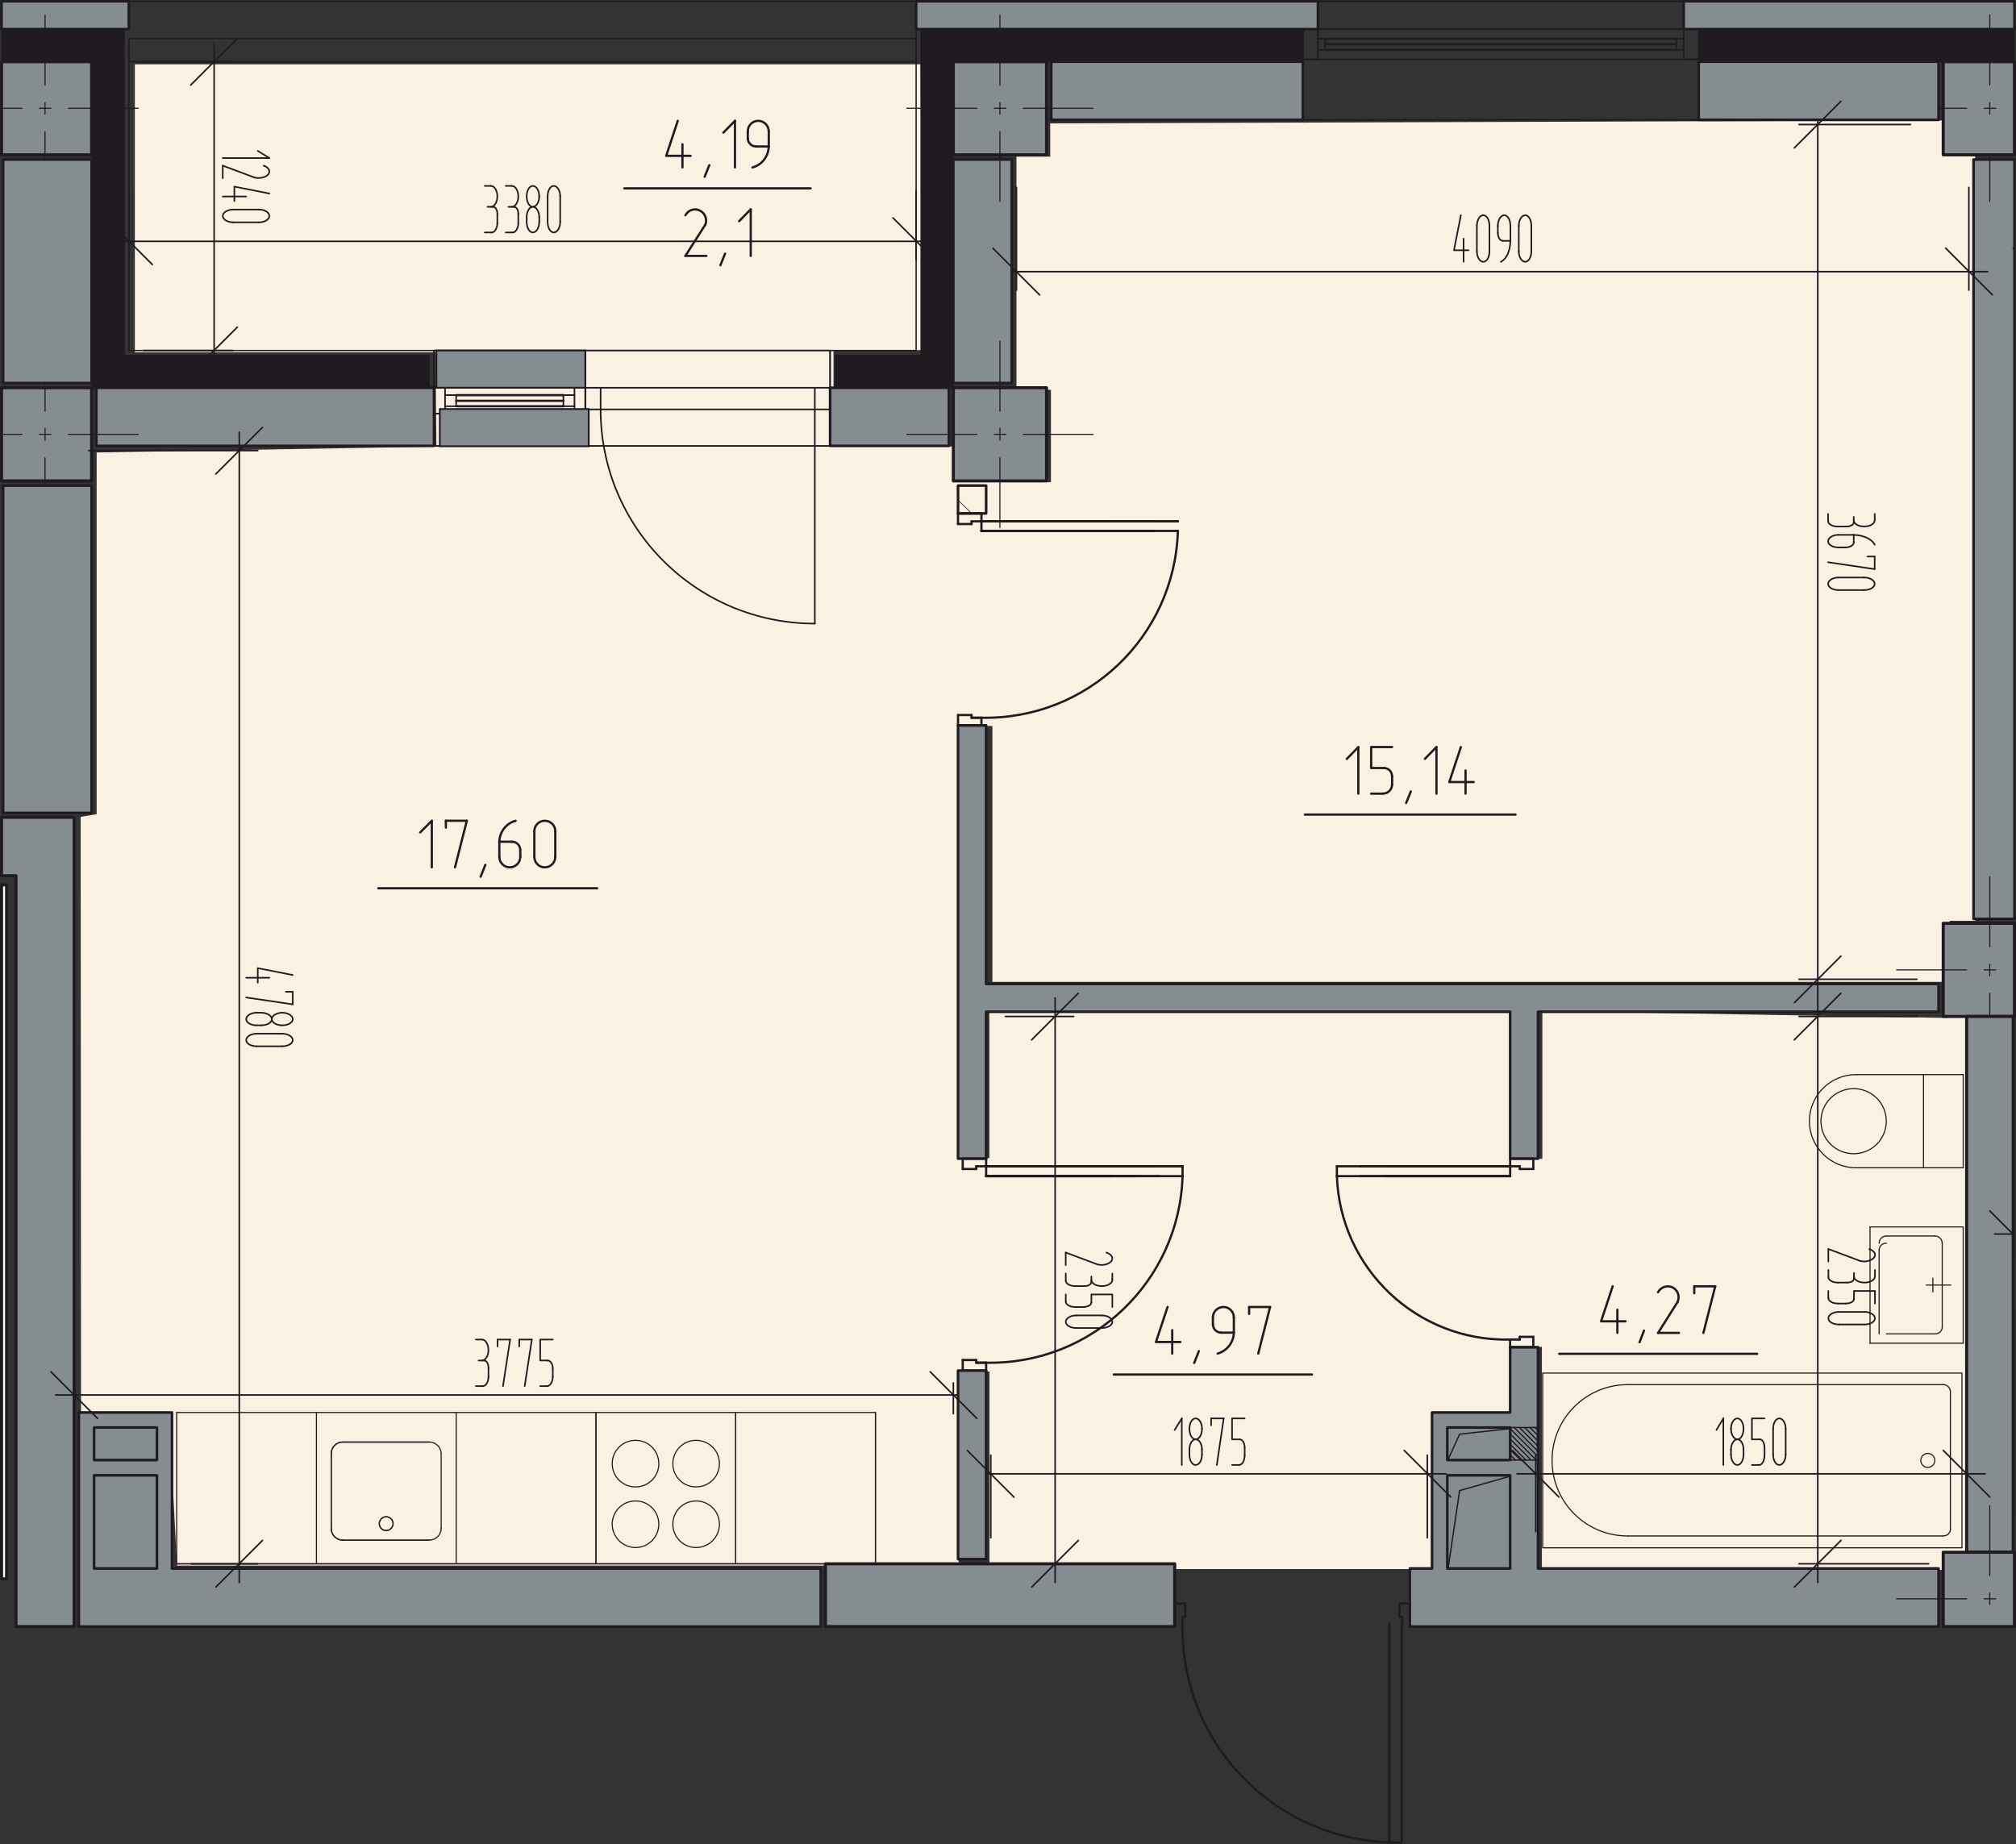 <?xml version="1.0" encoding="UTF-8"?>
<!DOCTYPE svg PUBLIC "-//W3C//DTD SVG 1.1//EN" "http://www.w3.org/Graphics/SVG/1.1/DTD/svg11.dtd">
<!-- Creator: CorelDRAW 2020 (64-Bit) -->
<svg xmlns="http://www.w3.org/2000/svg" xml:space="preserve" width="229.861mm" height="210.276mm" version="1.1" style="shape-rendering:geometricPrecision; text-rendering:geometricPrecision; image-rendering:optimizeQuality; fill-rule:evenodd; clip-rule:evenodd"
viewBox="0 0 22985.06 21026.63"
 xmlns:xlink="http://www.w3.org/1999/xlink"
 xmlns:xodm="http://www.corel.com/coreldraw/odm/2003">
 <rect x="0" y="0" width="22985.06" height="21026.63" fill="#333333" stroke="none"/>
 <defs>
  <style type="text/css">
   <![CDATA[
    .str7 {stroke:#1F1B20;stroke-width:20;stroke-miterlimit:22.926}
    .str4 {stroke:#1F1B20;stroke-width:29.7;stroke-linecap:round;stroke-linejoin:round;stroke-miterlimit:10}
    .str5 {stroke:#1F1B20;stroke-width:35.05;stroke-linecap:round;stroke-linejoin:round;stroke-miterlimit:10}
    .str1 {stroke:#1F1B20;stroke-width:14.85;stroke-linecap:round;stroke-linejoin:round;stroke-miterlimit:10}
    .str3 {stroke:#1F1B20;stroke-width:12.47;stroke-linecap:round;stroke-linejoin:round;stroke-miterlimit:10}
    .str2 {stroke:#1F1B20;stroke-width:17.82;stroke-linecap:round;stroke-linejoin:round;stroke-miterlimit:10}
    .str0 {stroke:#1F1B20;stroke-width:7.62;stroke-linecap:round;stroke-linejoin:round;stroke-miterlimit:10}
    .str6 {stroke:#1F1B20;stroke-width:25.54;stroke-linecap:round;stroke-linejoin:round;stroke-miterlimit:10}
    .fil3 {fill:none;fill-rule:nonzero}
    .fil6 {fill:#868D90}
    .fil1 {fill:#DADDDF}
    .fil0 {fill:#FAF1E2}
    .fil2 {fill:#1F1B20;fill-rule:nonzero}
    .fil4 {fill:#868D90;fill-rule:nonzero}
    .fil5 {fill:#FEFEFE;fill-rule:nonzero}
   ]]>
  </style>
 </defs>
 <g id="Слой_x0020_1">
  <g id="_2738133227456">
   <polygon class="fil0" points="22191.69,1373.15 22191.69,1779.11 22519.24,1779.11 22519.24,10499.41 22228.82,10499.41 22228.82,11196.12 11314.7,11196.12 11314.7,8278.35 10977.07,8278.35 10977.07,13205.63 11280.03,13205.63 11280.03,11542.43 17278.31,11542.43 17278.31,13214.17 17584.95,13214.17 17584.95,11528.02 22184.76,11607.06 22458.32,11573.08 22458.32,17737.08 22211.18,17737.08 22211.18,17901.07 17579.6,17901.07 17579.6,15358.09 17263.64,15358.09 17263.64,16105.5 16358.18,16105.5 16358.18,17891.51 11281.67,17891.51 11281.67,15639.13 10929.33,15639.13 10929.33,17851.89 2018.54,17851.89 1925.71,16112.09 923.92,16112.09 919.62,9314.94 1102.08,9283.52 1102.08,5159.56 4975.95,5092.09 4964.31,4017.18 1537.59,4017.18 1537.59,733.8 10494.39,733.8 10520.91,3992.18 9503.02,3992.18 9503.02,5091.01 10910.18,5091.01 10910.18,5477.09 11981.98,5498.77 11981.98,4445.11 11589.02,4433.94 11589.02,1785.97 11974.09,1785.97 11974.09,1407.25 "/>
   <path class="fil1" d="M22967.53 17713.26l-3.73 0.36 3.73 -424.2 0 423.84zm0 -2792.91l-6.05 0.01 6.05 -565.11 0 565.1z"/>
   <polygon class="fil2 str0" points="1418.61,332.37 1418.61,4050.33 4894.91,4050.33 4894.91,4421.28 1044.78,4421.28 1044.78,703.46 17.53,703.46 17.53,332.37 "/>
   <polygon class="fil2 str0" points="9517.79,4421.28 9517.79,4050.33 10498.56,4050.33 10498.56,332.37 14854.28,332.37 14854.28,703.46 10869.39,703.46 10869.39,4421.28 "/>
   <line class="fil3 str1" x1="1469.23" y1="14.85" x2="10445.24" y2= "14.85" />
   <polygon class="fil3 str2" points="10445.04,439.22 10445.04,703.32 1469.13,703.32 1469.13,439.22 "/>
   <polygon class="fil3 str3" points="17588.68,17649.09 22368.9,17649.09 22368.9,15656.64 17588.68,15656.64 "/>
   <line class="fil3 str3" x1="21160.62" y1="12253.54" x2="22383.06" y2= "12253.54" />
   <line class="fil3 str3" x1="22383.06" y1="12253.44" x2="22383.06" y2= "13315.72" />
   <path class="fil3 str3" d="M21160.48 12253.44c-292.24,0 -531.03,238.78 -531.03,531.13 0,292.26 238.79,531.25 531.03,531.25"/>
   <path class="fil3 str3" d="M20761.45 12784.57c0,205.12 165.84,371 373.87,371 204.99,0 370.9,-165.88 370.9,-371 0,-205.03 -165.91,-370.88 -370.9,-370.88 -208.03,0 -373.87,165.85 -373.87,370.88z"/>
   <line class="fil3 str3" x1="21930.52" y1="13315.72" x2="21930.52" y2= "12253.37" />
   <path class="fil3 str3" d="M4324.42 17373.68c0,42.15 33.76,78.71 78.67,78.71 42.13,0 78.75,-36.56 78.75,-78.71 0,-42.11 -36.62,-78.68 -78.75,-78.68 -44.91,0 -78.67,36.57 -78.67,78.68z"/>
   <path class="fil3 str3" d="M3908.42 16443.15c-72.97,0 -131.94,58.98 -132.08,132.06"/>
   <path class="fil3 str3" d="M3776.48 17429.83c0,73.14 58.98,132.15 132.15,132.15"/>
   <line class="fil3 str3" x1="3908.42" y1="16443.53" x2="4894.91" y2= "16443.53" />
   <line class="fil3 str3" x1="4894.91" y1="17561.88" x2="3908.42" y2= "17561.88" />
   <line class="fil3 str3" x1="3776.48" y1="16575.59" x2="3776.48" y2= "17429.9" />
   <line class="fil3 str3" x1="9981.33" y1="16106.39" x2="9981.33" y2= "17831.75" />
   <line class="fil3 str3" x1="8387.98" y1="16106.39" x2="8387.98" y2= "17831.75" />
   <line class="fil3 str3" x1="6794.43" y1="16106.39" x2="6794.43" y2= "17831.75" />
   <line class="fil3 str3" x1="2014.51" y1="17831.75" x2="9981.47" y2= "17831.75" />
   <path class="fil3 str3" d="M4324.42 17373.68c0,42.15 33.76,78.71 78.67,78.71 42.13,0 78.75,-36.56 78.75,-78.71 0,-42.11 -36.62,-78.68 -78.75,-78.68 -44.91,0 -78.67,36.57 -78.67,78.68z"/>
   <path class="fil3 str3" d="M5029.74 16575.28c0,-73.01 -61.85,-132.04 -134.95,-132.04"/>
   <path class="fil3 str3" d="M4894.64 17561.98c73.08,0 134.88,-59.02 134.88,-132.08"/>
   <path class="fil3 str3" d="M3908.42 16443.15c-72.97,0 -131.94,58.98 -132.08,132.06"/>
   <path class="fil3 str3" d="M3776.48 17429.83c0,73.14 58.98,132.15 132.15,132.15"/>
   <line class="fil3 str3" x1="5029.77" y1="16575.59" x2="5029.77" y2= "17429.9" />
   <line class="fil3 str3" x1="3908.42" y1="16443.53" x2="4894.91" y2= "16443.53" />
   <line class="fil3 str3" x1="4894.91" y1="17561.88" x2="3908.42" y2= "17561.88" />
   <line class="fil3 str3" x1="3776.48" y1="16575.59" x2="3776.48" y2= "17429.9" />
   <line class="fil3 str3" x1="9981.33" y1="16106.39" x2="9981.33" y2= "17831.75" />
   <line class="fil3 str3" x1="8387.98" y1="16106.39" x2="8387.98" y2= "17831.75" />
   <line class="fil3 str3" x1="6794.43" y1="16106.39" x2="6794.43" y2= "17831.75" />
   <line class="fil3 str3" x1="2014.51" y1="17831.75" x2="9981.47" y2= "17831.75" />
   <line class="fil3 str3" x1="3607.76" y1="16106.39" x2="3607.76" y2= "17831.86" />
   <line class="fil3 str3" x1="2014.51" y1="16106.29" x2="9981.47" y2= "16106.29" />
   <path class="fil3 str3" d="M7671.3 17379.45c0,146.01 118.2,266.84 264.22,266.84 148.93,0 267.03,-120.82 267.03,-266.84 0,-146.26 -118.09,-264.28 -267.03,-264.28 -146.01,0 -264.22,118.01 -264.22,264.28z"/>
   <path class="fil3 str3" d="M6980.04 17379.45c0,146.01 118.08,266.84 266.91,266.84 146.13,0 264.31,-120.82 264.31,-266.84 0,-146.26 -118.17,-264.28 -264.31,-264.28 -148.82,0 -266.91,118.01 -266.91,264.28z"/>
   <path class="fil3 str3" d="M7671.3 16690.81c0,146.21 118.2,264.15 264.22,264.15 148.93,0 267.03,-117.93 267.03,-264.15 0,-148.94 -118.09,-266.91 -267.03,-266.91 -146.01,0 -264.22,117.96 -264.22,266.91z"/>
   <path class="fil3 str3" d="M6980.04 16690.81c0,146.21 118.08,264.15 266.91,264.15 146.13,0 264.31,-117.93 264.31,-264.15 0,-148.94 -118.17,-266.91 -264.31,-266.91 -148.82,0 -266.91,117.96 -266.91,266.91z"/>
   <line class="fil3 str3" x1="2014.31" y1="16106.39" x2="2014.31" y2= "17831.86" />
   <line class="fil3 str3" x1="5201.11" y1="16106.39" x2="5201.11" y2= "17831.86" />
   <polyline class="fil3 str1" points="4948.24,4421.28 4948.24,3997.03 1469.13,3997.03 1469.13,545.94 "/>
   <polygon class="fil2 str0" points="19367.53,332.37 22967.53,332.37 22967.53,703.32 19367.53,703.32 "/>
   <polygon class="fil3 str1" points="1084.23,16291.75 1084.23,16637.33 1775.47,16637.33 1775.47,16291.75 "/>
   <polygon class="fil3 str1" points="1084.23,16837.02 1084.23,17871.12 1775.47,17871.12 1775.47,16837.02 "/>
   <polyline class="fil3 str1" points="1775.47,16291.75 1213.42,16353.57 1084.23,16637.33 "/>
   <polyline class="fil3 str1" points="1775.47,16837.02 1213.42,16997.15 1084.23,17871.12 "/>
   <line class="fil3 str1" x1="1960.63" y1="16312.2" x2="1926.87" y2= "16278.37" />
   <line class="fil3 str1" x1="1960.55" y1="16370.63" x2="1867.78" y2= "16277.97" />
   <line class="fil3 str1" x1="1960.79" y1="16432.44" x2="1809.09" y2= "16277.97" />
   <line class="fil3 str1" x1="1961.13" y1="16491.32" x2="1789.6" y2= "16317.05" />
   <line class="fil3 str1" x1="1960.63" y1="16550.85" x2="1789.25" y2= "16379.47" />
   <line class="fil3 str1" x1="1961.13" y1="16609.38" x2="1789.66" y2= "16438" />
   <line class="fil3 str1" x1="1941.44" y1="16649.03" x2="1789.6" y2= "16497.15" />
   <line class="fil3 str1" x1="1882.25" y1="16649.11" x2="1789.6" y2= "16556.48" />
   <line class="fil3 str1" x1="1823.32" y1="16649.03" x2="1789.6" y2= "16615.21" />
   <polygon class="fil3 str1" points="1960.97,16277.79 1789.6,16277.79 1789.6,16648.73 1960.97,16648.73 "/>
   <polygon class="fil3 str2" points="14854.28,1366.57 19367.53,1366.57 19367.53,332.48 14854.28,332.48 "/>
   <polygon class="fil3 str2" points="15025.8,14.85 19196.12,14.85 19196.12,332.37 15025.8,332.37 "/>
   <line class="fil3 str2" x1="9464.31" y1="4668.59" x2="6673.7" y2= "4668.59" />
   <line class="fil3 str2" x1="6673.78" y1="4421.28" x2="9464.48" y2= "4421.28" />
   <line class="fil3 str2" x1="9290" y1="4668.49" x2="9290" y2= "4421.38" />
   <line class="fil3 str2" x1="9290.13" y1="4668.59" x2="9290.13" y2= "7110.82" />
   <polygon class="fil3 str2" points="4948.24,5084.48 4948.24,3996.95 9464.31,3996.95 9464.31,5084.48 "/>
   <path class="fil3 str2" d="M6847.84 4668.59c0,1348.83 1093.09,2442.02 2442.03,2442.02"/>
   <polygon class="fil4 str4" points="19196.12,332.37 22967.53,332.37 22967.53,14.85 19196.12,14.85 "/>
   <polygon class="fil4 str4" points="15025.8,332.37 15025.8,14.85 10445.04,14.85 10445.04,332.37 "/>
   <polygon class="fil4 str4" points="22967.53,1819.11 22501.09,1819.11 22501.09,10477.36 22967.53,10477.36 "/>
   <polygon class="fil4 str4" points="17535.36,13211.84 17535.36,11536.83 22102.02,11536.83 22102.02,11219.37 11243.13,11219.37 11243.13,8271.31 10922.91,8271.31 10922.91,13211.84 11243.13,13211.84 11243.13,11536.83 17217.84,11536.83 17217.84,13211.84 "/>
   <polygon class="fil4 str4" points="1469.13,14.85 17.53,14.85 17.53,332.37 1469.13,332.37 "/>
   <polygon class="fil4 str4" points="898.73,16106.29 1960.97,16106.29 1960.97,17885.27 9357.45,17885.27 9357.45,18547.37 898.73,18547.37 "/>
   <polygon class="fil4 str4" points="11985.18,703.46 14854.28,703.46 14854.28,1366.57 11985.18,1366.57 "/>
   <polygon class="fil4 str4" points="4948.24,4421.28 1098.23,4421.28 1098.23,5084.48 4948.24,5084.48 "/>
   <polygon class="fil4 str4" points="17535.36,17885.17 22102.02,17885.17 22102.02,18547.37 16074,18547.37 16074,17885.17 16326.95,17885.17 16326.95,16106.29 17217.84,16106.29 17217.84,15361.57 17535.36,15361.57 "/>
   <polygon class="fil3 str4" points="1072.91,16277.79 1072.91,16648.73 1789.6,16648.73 1789.6,16277.79 "/>
   <polygon class="fil3 str4" points="1072.91,16822.97 1072.91,17885.17 1789.6,17885.17 1789.6,16822.97 "/>
   <polygon class="fil4 str5" points="17.53,9319.55 845.25,9319.55 845.25,18547.37 182.14,18547.37 182.14,9985.66 17.53,9985.66 "/>
   <polygon class="fil4 str5" points="17.53,703.46 1044.78,703.46 1044.78,1765.59 17.53,1765.59 "/>
   <line class="fil3 str3" x1="17.53" y1="1234.5" x2="249.56" y2= "1234.5" />
   <line class="fil3 str3" x1="449.19" y1="1234.5" x2="581.2" y2= "1234.5" />
   <line class="fil3 str3" x1="780.84" y1="1234.5" x2="1576.13" y2= "1234.5" />
   <line class="fil3 str3" x1="513.15" y1="2297.21" x2="513.15" y2= "1501.92" />
   <line class="fil3 str3" x1="513.29" y1="1302.33" x2="513.29" y2= "1170.31" />
   <line class="fil3 str3" x1="513.66" y1="970.31" x2="513.66" y2= "172.24" />
   <polygon class="fil4 str5" points="17.53,4421.28 1044.78,4421.28 1044.78,5483.57 17.53,5483.57 "/>
   <line class="fil3 str3" x1="17.53" y1="4952.52" x2="249.56" y2= "4952.52" />
   <line class="fil3 str3" x1="449.19" y1="4952.52" x2="581.2" y2= "4952.52" />
   <line class="fil3 str3" x1="780.84" y1="4952.52" x2="1576.13" y2= "4952.52" />
   <line class="fil3 str3" x1="513.15" y1="6015.17" x2="513.15" y2= "5219.88" />
   <line class="fil3 str3" x1="513.74" y1="5019.8" x2="513.74" y2= "4884.98" />
   <line class="fil3 str3" x1="513.66" y1="4688.28" x2="513.66" y2= "3890.16" />
   <line class="fil3 str3" x1="22686" y1="2296.64" x2="22686" y2= "1501.35" />
   <polygon class="fil4 str5" points="22155.35,10527.93 22967.53,10527.93 22967.53,11590.21 22155.35,11590.21 "/>
   <line class="fil3 str3" x1="21624.22" y1="11059.19" x2="22422.42" y2= "11059.19" />
   <line class="fil3 str3" x1="22621.95" y1="11059.19" x2="22753.93" y2= "11059.19" />
   <line class="fil3 str3" x1="22953.5" y1="11059.19" x2="22967.53" y2= "11059.19" />
   <line class="fil3 str3" x1="22686" y1="12121.26" x2="22686" y2= "11325.96" />
   <line class="fil3 str3" x1="22686.04" y1="11126.54" x2="22686.04" y2= "10994.51" />
   <line class="fil3 str3" x1="22686.45" y1="10794.84" x2="22686.45" y2= "9996.71" />
   <polygon class="fil4 str5" points="22953.46,11590.14 22422.42,11590.14 22422.42,17699.7 22953.46,17699.7 "/>
   <polygon class="fil5 str5" points="17.53,18003.16 75.32,18003.16 75.32,10089.52 17.53,10089.52 "/>
   <line class="fil3 str6" x1="13393.1" y1="18284.2" x2="13393.1" y2= "18547.37" />
   <line class="fil3 str6" x1="13480.12" y1="18547.37" x2="13480.12" y2= "18435.88" />
   <line class="fil3 str6" x1="13513.88" y1="18436.08" x2="13513.88" y2= "18284.3" />
   <line class="fil3 str6" x1="13480.12" y1="18436.08" x2="13513.88" y2= "18436.08" />
   <line class="fil3 str6" x1="13513.88" y1="18284.3" x2="13393.1" y2= "18284.3" />
   <polygon class="fil4 str5" points="9410.97,18547.37 9410.97,17831.75 13393.1,17831.75 13393.1,18547.37 "/>
   <line class="fil3 str2" x1="22967.53" y1="2845.54" x2="22953.64" y2= "2831.64" />
   <polygon class="fil4 str5" points="22155.35,703.46 22967.53,703.46 22967.53,1765.59 22155.35,1765.59 "/>
   <line class="fil3 str3" x1="21624.22" y1="1234.5" x2="22422.42" y2= "1234.5" />
   <line class="fil3 str3" x1="22621.95" y1="1234.5" x2="22753.93" y2= "1234.5" />
   <line class="fil3 str3" x1="22953.5" y1="1234.5" x2="22967.53" y2= "1234.5" />
   <line class="fil3 str3" x1="22686.04" y1="1301.92" x2="22686.04" y2= "1169.94" />
   <line class="fil3 str3" x1="22686.51" y1="970.23" x2="22686.51" y2= "172.13" />
   <line class="fil3 str2" x1="22967.53" y1="14071.58" x2="22739.97" y2= "14071.58" />
   <line class="fil3 str3" x1="22382.93" y1="13315.72" x2="21160.48" y2= "13315.72" />
   <line class="fil3 str3" x1="22382.93" y1="15316.58" x2="22382.93" y2= "13990.28" />
   <line class="fil3 str3" x1="22382.93" y1="13990.17" x2="21320.79" y2= "13990.17" />
   <line class="fil3 str3" x1="21320.79" y1="13990.28" x2="21320.79" y2= "15316.58" />
   <line class="fil3 str2" x1="22953.46" y1="14732.16" x2="22953.46" y2= "13860.78" />
   <line class="fil3 str2" x1="22967.53" y1="14089.04" x2="22686.25" y2= "13807.77" />
   <line class="fil3 str2" x1="634.69" y1="15906.72" x2="11083.05" y2= "15906.72" />
   <line class="fil3 str2" x1="1112.5" y1="16173.99" x2="581.38" y2= "15642.85" />
   <line class="fil3 str2" x1="5495.91" y1="15274.44" x2="5425.53" y2= "15274.44" />
   <line class="fil3 str2" x1="5521.19" y1="15513.41" x2="5456.42" y2= "15513.41" />
   <line class="fil3 str2" x1="5569.42" y1="15699.37" x2="5569.42" y2= "15595.2" />
   <line class="fil3 str2" x1="5425.53" y1="15805.69" x2="5504.2" y2= "15805.69" />
   <path class="fil3 str2" d="M5495.91 15274.58c39.18,0 73.01,53.28 73.01,120.78 0,64.68 -33.83,117.95 -73.01,117.95"/>
   <path class="fil3 str2" d="M5521.31 15513.52c25.46,-0.11 47.75,36.53 47.77,81.48"/>
   <path class="fil3 str2" d="M5568.84 15698.69c0,59.12 -28.13,106.9 -64.65,106.9"/>
   <line class="fil3 str2" x1="5816.12" y1="15274.44" x2="5734.62" y2= "15805.69" />
   <line class="fil3 str2" x1="5672.84" y1="15274.44" x2="5816.26" y2= "15274.44" />
   <line class="fil3 str2" x1="5672.84" y1="15353.11" x2="5672.84" y2= "15274.34" />
   <line class="fil3 str2" x1="6063.54" y1="15274.58" x2="5982.07" y2= "15805.69" />
   <line class="fil3 str2" x1="5920.22" y1="15274.44" x2="6063.54" y2= "15274.44" />
   <line class="fil3 str2" x1="5920.12" y1="15353.03" x2="5920.12" y2= "15274.58" />
   <line class="fil3 str2" x1="6302.8" y1="15699.27" x2="6302.8" y2= "15606.54" />
   <polyline class="fil3 str2" points="6246.17,15513.31 6158.98,15513.31 6158.98,15274.58 6302.43,15274.58 "/>
   <line class="fil3 str2" x1="6158.98" y1="15805.69" x2="6237.64" y2= "15805.69" />
   <path class="fil3 str2" d="M6302.29 15698.9c0,59.01 -30.89,106.69 -64.65,106.69"/>
   <path class="fil3 str2" d="M6246.38 15513.52c30.92,0.07 56.25,42.15 56.25,92.84"/>
   <line class="fil3 str2" x1="22447.67" y1="2136.59" x2="22447.67" y2= "3308.52" />
   <line class="fil3 str2" x1="11375.32" y1="3097.77" x2="22661.25" y2= "3097.77" />
   <line class="fil3 str2" x1="22183.67" y1="2830.04" x2="22714.85" y2= "3361.19" />
   <polyline class="fil3 str2" points="16742.84,2853.25 16577.07,2853.25 16655.76,2454.22 "/>
   <line class="fil3 str2" x1="16686.73" y1="2721.2" x2="16686.73" y2= "2985.26" />
   <line class="fil3 str2" x1="16981.73" y1="2867.24" x2="16981.73" y2= "2574.95" />
   <line class="fil3 str2" x1="16838.33" y1="2575.07" x2="16838.33" y2= "2867.24" />
   <path class="fil3 str2" d="M16981.79 2867.24c0,64.65 -30.92,118.12 -70.35,118.12 -39.29,0 -72.97,-53.48 -72.97,-118.12"/>
   <path class="fil3 str2" d="M16838.47 2575.07c0,-67.54 33.68,-120.95 72.97,-120.95 39.43,0 70.35,53.42 70.35,120.95"/>
   <line class="fil3 str2" x1="17221.05" y1="2746.42" x2="17221.05" y2= "2575.07" />
   <line class="fil3 str2" x1="17077.26" y1="2575.07" x2="17077.26" y2= "2653.75" />
   <line class="fil3 str2" x1="17133.51" y1="2746.52" x2="17220.57" y2= "2746.52" />
   <path class="fil3 str2" d="M17220.23 2746.42c0.18,112.35 -44.81,210.72 -109.66,238.84"/>
   <path class="fil3 str2" d="M17077.26 2575.07c0,-67.54 33.72,-120.95 73.11,-120.95 39.31,0 70.2,53.42 70.2,120.95"/>
   <path class="fil3 str2" d="M17133.84 2746.52c-30.85,0 -56.25,-39.39 -56.25,-92.68"/>
   <line class="fil3 str2" x1="17459.45" y1="2867.24" x2="17459.45" y2= "2574.95" />
   <line class="fil3 str2" x1="17316.14" y1="2574.95" x2="17316.14" y2= "2867.24" />
   <path class="fil3 str2" d="M17459.45 2867.24c0,64.65 -30.92,118.12 -70.27,118.12 -39.23,0 -72.99,-53.48 -72.99,-118.12"/>
   <path class="fil3 str2" d="M17316.2 2575.07c0,-67.54 33.76,-120.95 72.99,-120.95 39.35,0 70.27,53.42 70.27,120.95"/>
   <line class="fil3 str2" x1="21854.7" y1="11165.95" x2="20511.3" y2= "11165.95" />
   <line class="fil3 str2" x1="20724.97" y1="1209.28" x2="20724.97" y2= "11379.44" />
   <line class="fil3 str2" x1="20989.59" y1="10901.89" x2="20458.5" y2= "11432.93" />
   <line class="fil3 str2" x1="21374.21" y1="5933.12" x2="21374.21" y2= "5860.08" />
   <line class="fil3 str2" x1="21135.19" y1="5955.61" x2="21135.19" y2= "5893.76" />
   <line class="fil3 str2" x1="20946.98" y1="6003.39" x2="21053.82" y2= "6003.39" />
   <line class="fil3 str2" x1="20842.47" y1="5860.08" x2="20842.47" y2= "5941.49" />
   <path class="fil3 str2" d="M21374.03 5933.12c0,39.39 -53.25,70.28 -120.78,70.28 -64.65,0 -117.92,-30.89 -117.92,-70.28"/>
   <path class="fil3 str2" d="M21135.19 5955.61c0,28.2 -36.52,47.79 -81.51,47.79"/>
   <path class="fil3 str2" d="M20946.98 6003.46c-56.25,0.1 -104.03,-28.1 -104,-61.82"/>
   <line class="fil3 str2" x1="21135.33" y1="6098.93" x2="20960.98" y2= "6098.93" />
   <line class="fil3 str2" x1="20961.05" y1="6242.14" x2="21039.75" y2= "6242.14" />
   <line class="fil3 str2" x1="21135.33" y1="6186.06" x2="21135.33" y2= "6098.93" />
   <path class="fil3 str2" d="M21135.51 6099.34c109.51,2.66 207.91,47.65 238.84,112.35"/>
   <path class="fil3 str2" d="M20960.98 6242.27c-64.64,0 -117.99,-30.95 -117.99,-70.38 0,-39.25 53.36,-73.07 117.99,-73.07"/>
   <path class="fil3 str2" d="M21135.33 6185.86c0,30.92 -42.29,56.11 -95.72,56.18"/>
   <line class="fil3 str2" x1="21374.21" y1="6489.79" x2="20842.99" y2= "6411.15" />
   <line class="fil3 str2" x1="21373.59" y1="6346.15" x2="21373.59" y2= "6489.59" />
   <line class="fil3 str2" x1="21292.71" y1="6346.21" x2="21374.03" y2= "6346.21" />
   <line class="fil3 str2" x1="20961.05" y1="6728.44" x2="21253.32" y2= "6728.44" />
   <line class="fil3 str2" x1="21253.25" y1="6585.1" x2="20960.98" y2= "6585.1" />
   <path class="fil3 str2" d="M20960.98 6728.44c-64.64,0 -117.99,-30.92 -117.99,-70.34 0,-39.29 53.36,-73.01 117.99,-73.01"/>
   <path class="fil3 str2" d="M21253.25 6585.1c67.54,0 120.78,33.72 120.78,73.01 0,39.42 -53.25,70.34 -120.78,70.34"/>
   <line class="fil3 str2" x1="21854.7" y1="11590.21" x2="20511.3" y2= "11590.21" />
   <line class="fil3 str2" x1="20724.89" y1="18045.35" x2="20724.89" y2= "11379.44" />
   <line class="fil3 str2" x1="20457.1" y1="11857" x2="20988.25" y2= "11325.86" />
   <line class="fil3 str2" x1="17296.48" y1="16806.01" x2="22633.08" y2= "16806.01" />
   <path class="fil3 str3" d="M22236.77 15867.13c-0.06,-42.16 -36.56,-78.78 -81.57,-78.78"/>
   <line class="fil3 str3" x1="22236.91" y1="17435.59" x2="22236.91" y2= "15867.44" />
   <path class="fil3 str3" d="M22155.85 17513.96c45.19,-0.11 81.64,-33.83 81.64,-78.82"/>
   <path class="fil3 str3" d="M21899.69 16651.46c0,44.99 36.56,81.61 78.72,81.61 44.94,0 81.37,-36.62 81.37,-81.61 0,-42.16 -36.43,-78.68 -81.37,-78.68 -42.16,0 -78.72,36.52 -78.72,78.68z"/>
   <line class="fil3 str3" x1="21320.79" y1="15316.68" x2="22382.93" y2= "15316.68" />
   <line class="fil3 str3" x1="22037.27" y1="14732.16" x2="22037.27" y2= "14574.68" />
   <line class="fil3 str3" x1="22144.08" y1="15131.22" x2="22144.08" y2= "14175.65" />
   <path class="fil3 str3" d="M22143.7 14175.82c-0.11,-44.85 -36.59,-81.37 -81.54,-81.47"/>
   <path class="fil3 str3" d="M22062.63 15210.1c44.95,0 81.65,-33.83 81.65,-78.74"/>
   <line class="fil3 str3" x1="21506.23" y1="15209.89" x2="22062.57" y2= "15209.89" />
   <line class="fil3 str3" x1="22062.57" y1="14094.15" x2="21506.23" y2= "14094.15" />
   <path class="fil3 str3" d="M21506.19 14094.05c-45.02,0.1 -81.54,36.72 -81.54,81.5"/>
   <line class="fil3 str3" x1="21961.57" y1="14653.28" x2="22242.54" y2= "14653.28" />
   <polygon class="fil4 str5" points="22155.35,17699.8 22967.53,17699.8 22967.53,18547.37 22155.35,18547.37 "/>
   <line class="fil3 str3" x1="21624.22" y1="18230.82" x2="22422.42" y2= "18230.82" />
   <line class="fil3 str3" x1="22621.95" y1="18230.82" x2="22753.93" y2= "18230.82" />
   <line class="fil3 str3" x1="22953.5" y1="18230.82" x2="22967.53" y2= "18230.82" />
   <line class="fil3 str3" x1="22686" y1="18295.47" x2="22686" y2= "18163.48" />
   <line class="fil3 str3" x1="22686.04" y1="17963.74" x2="22686.04" y2= "17168.44" />
   <line class="fil3 str2" x1="21989.53" y1="17831.75" x2="20511.3" y2= "17831.75" />
   <line class="fil3 str2" x1="20989.61" y1="17564.98" x2="20458.5" y2= "18096.11" />
   <line class="fil3 str3" x1="21424.65" y1="14253.94" x2="21424.65" y2= "15209.49" />
   <path class="fil3 str3" d="M21424.92 14254.39c0,-44.99 36.56,-78.72 81.51,-78.72"/>
   <line class="fil3 str2" x1="20845.83" y1="14242.33" x2="21205.66" y2= "14377.3" />
   <line class="fil3 str2" x1="20845.41" y1="14242.78" x2="20845.41" y2= "14386.2" />
   <path class="fil3 str2" d="M21312.27 14242.88c59,19.46 84.4,64.44 50.72,101.04 -30.97,33.72 -98.51,50.58 -157.52,33.72"/>
   <line class="fil3 str2" x1="21377.01" y1="14554.72" x2="21377.01" y2= "14481.57" />
   <line class="fil3 str2" x1="21138" y1="14577.17" x2="21138" y2= "14515.39" />
   <line class="fil3 str2" x1="20952.51" y1="14624.99" x2="21059.32" y2= "14624.99" />
   <line class="fil3 str2" x1="20846.2" y1="14481.63" x2="20846.2" y2= "14563.1" />
   <path class="fil3 str2" d="M21376.83 14554.72c0,39.31 -53.34,70.27 -117.88,70.27 -67.58,0 -120.82,-30.96 -120.82,-70.27"/>
   <path class="fil3 str2" d="M21138.13 14577.17c-0.13,28.23 -33.75,47.89 -78.81,47.89"/>
   <path class="fil3 str2" d="M20952.51 14624.99c-58.92,0.07 -106.73,-28.13 -106.69,-61.89"/>
   <line class="fil3 str2" x1="20952.51" y1="14863.76" x2="21045.28" y2= "14863.76" />
   <polyline class="fil3 str2" points="21138.13,14810.36 21138.13,14720.38 21376.83,14720.38 21376.83,14863.84 "/>
   <line class="fil3 str2" x1="20845.28" y1="14720.52" x2="20845.28" y2= "14801.99" />
   <path class="fil3 str2" d="M20952.51 14863.62c-58.92,0 -106.73,-28.05 -106.73,-61.81"/>
   <path class="fil3 str2" d="M21138.16 14809.99c-0.03,30.81 -39.39,53.27 -92.84,53.48"/>
   <line class="fil3 str2" x1="20966.6" y1="15102.72" x2="21258.81" y2= "15102.72" />
   <line class="fil3 str2" x1="21258.95" y1="14959.48" x2="20966.68" y2= "14959.48" />
   <path class="fil3 str2" d="M20966.68 15102.82c-67.55,0 -120.85,-30.93 -120.85,-70.38 0,-39.35 53.31,-73.07 120.85,-73.07"/>
   <path class="fil3 str2" d="M21258.95 14959.38c64.55,0 117.88,33.72 117.88,73.07 0,39.45 -53.34,70.38 -117.88,70.38"/>
   <line class="fil3 str2" x1="22422.42" y1="17463.61" x2="22422.42" y2= "16592.44" />
   <line class="fil3 str2" x1="22155.47" y1="16538.59" x2="22686.65" y2= "17069.7" />
   <line class="fil3 str3" x1="22155.35" y1="17514.22" x2="18558.2" y2= "17514.22" />
   <line class="fil3 str3" x1="18558.28" y1="15788.8" x2="22155.41" y2= "15788.8" />
   <line class="fil3 str2" x1="19648.23" y1="16173.79" x2="19648.23" y2= "16704.88" />
   <line class="fil3 str2" x1="19569.89" y1="16305.54" x2="19648.53" y2= "16173.52" />
   <line class="fil3 str2" x1="19735.47" y1="16530.61" x2="19735.47" y2= "16584.13" />
   <line class="fil3 str2" x1="19879.09" y1="16584.02" x2="19879.09" y2= "16530.53" />
   <path class="fil3 str2" d="M19878.64 16291.75c0,67.45 -30.92,120.75 -70.17,120.75 -39.39,0 -73.01,-53.31 -73.01,-120.75"/>
   <path class="fil3 str2" d="M19735.47 16291.86c0,-64.76 33.62,-118.23 73.01,-118.23 39.25,0 70.17,53.48 70.17,118.23"/>
   <path class="fil3 str2" d="M19735.47 16530.61c0,-64.51 33.62,-118.02 73.01,-118.02 39.25,0 70.17,53.52 70.17,118.02"/>
   <path class="fil3 str2" d="M19878.64 16583.95c0,67.52 -30.92,121.03 -70.17,121.03 -39.39,0 -73.01,-53.52 -73.01,-121.03"/>
   <line class="fil3 str2" x1="20118.11" y1="16598.04" x2="20118.11" y2= "16505.35" />
   <polyline class="fil3 str2" points="20064.15,16412.68 19974.21,16412.68 19974.21,16173.72 20117.63,16173.72 "/>
   <line class="fil3 str2" x1="19974.21" y1="16704.77" x2="20055.82" y2= "16704.77" />
   <path class="fil3 str2" d="M20117.5 16598.14c0,58.95 -28.07,106.84 -61.82,106.84"/>
   <path class="fil3 str2" d="M20064.15 16412.58c30.89,0 53.35,42.29 53.35,92.87"/>
   <line class="fil3 str2" x1="20359.18" y1="16583.95" x2="20359.18" y2= "16291.86" />
   <line class="fil3 str2" x1="20215.87" y1="16291.86" x2="20215.87" y2= "16584.13" />
   <path class="fil3 str2" d="M20359.31 16583.95c0,67.52 -33.82,121.03 -73.11,121.03 -39.39,0 -70.34,-53.52 -70.34,-121.03"/>
   <path class="fil3 str2" d="M20215.87 16291.86c0,-64.76 30.95,-118.23 70.34,-118.23 39.29,0 73.11,53.48 73.11,118.23"/>
   <line class="fil3 str2" x1="2180.32" y1="17831.75" x2="2938.95" y2= "17831.75" />
   <line class="fil3 str2" x1="1011.26" y1="5138" x2="2939.09" y2= "5138" />
   <line class="fil3 str2" x1="2728.23" y1="18045.42" x2="2728.23" y2= "4927.2" />
   <line class="fil3 str2" x1="2992.82" y1="17564.98" x2="2461.74" y2= "18096.11" />
   <line class="fil3 str2" x1="2460.79" y1="5404.67" x2="2991.9" y2= "4873.59" />
   <g>
    <line class="fil3 str2" x1="845.35" y1="15741.04" x2="845.35" y2= "15696.09" />
    <polyline class="fil3 str2" points="2938.89,11205.17 2938.89,11039.36 3337.92,11118.14 "/>
    <line class="fil3 str2" x1="3071.09" y1="11149.06" x2="2806.81" y2= "11149.06" />
    <line class="fil3 str2" x1="3338.12" y1="11452.58" x2="2807.07" y2= "11373.89" />
    <line class="fil3 str2" x1="3337.49" y1="11308.72" x2="3337.49" y2= "11452.1" />
    <line class="fil3 str2" x1="3259.38" y1="11309.24" x2="3337.92" y2= "11309.24" />
    <line class="fil3 str2" x1="2978.34" y1="11548.12" x2="2924.87" y2= "11548.12" />
    <line class="fil3 str2" x1="2924.9" y1="11691.4" x2="2978.34" y2= "11691.4" />
    <path class="fil3 str2" d="M3217.1 11691.4c-64.51,0 -118.02,-30.85 -118.02,-70.32 0,-39.25 53.52,-72.97 118.02,-72.97"/>
    <path class="fil3 str2" d="M3217.1 11548.12c67.51,0 120.81,33.72 120.81,72.97 0,39.47 -53.31,70.32 -120.81,70.32"/>
    <path class="fil3 str2" d="M2978.34 11548.12c67.31,0 120.73,33.72 120.73,72.97 0,39.47 -53.43,70.32 -120.73,70.32"/>
    <path class="fil3 str2" d="M2924.87 11691.4c-64.58,0 -118.05,-30.85 -118.05,-70.32 0,-39.25 53.48,-72.97 118.05,-72.97"/>
    <line class="fil3 str2" x1="2924.9" y1="11930.29" x2="3217.24" y2= "11930.29" />
    <line class="fil3 str2" x1="3217.1" y1="11786.91" x2="2924.87" y2= "11786.91" />
    <path class="fil3 str2" d="M2924.87 11930.19c-64.58,0 -118.05,-30.89 -118.05,-70.15 0,-39.45 53.48,-73.07 118.05,-73.07"/>
    <path class="fil3 str2" d="M3217.1 11786.98c67.51,0 120.81,33.62 120.81,73.07 0,39.26 -53.31,70.15 -120.81,70.15"/>
   </g>
   <line class="fil3 str6" x1="17481.84" y1="13329.88" x2="17481.84" y2= "13211.72" />
   <line class="fil3 str6" x1="17481.84" y1="13211.72" x2="17217.84" y2= "13211.72" />
   <line class="fil3 str6" x1="17217.84" y1="13211.72" x2="17217.84" y2= "13298.86" />
   <line class="fil3 str6" x1="17217.71" y1="13298.86" x2="17327.3" y2= "13298.86" />
   <line class="fil3 str6" x1="17327.43" y1="13298.86" x2="17327.43" y2= "13329.88" />
   <line class="fil3 str6" x1="17327.51" y1="13329.78" x2="17481.84" y2= "13329.78" />
   <line class="fil3 str6" x1="17217.84" y1="13411.24" x2="15242.23" y2= "13411.24" />
   <path class="fil3 str6" d="M15242.43 13411.51c36.52,1056.6 916.12,1888.49 1975.61,1863.23"/>
   <line class="fil3 str6" x1="17217.84" y1="13298.86" x2="15773.27" y2= "13298.86" />
   <line class="fil3 str6" x1="17217.84" y1="13298.86" x2="15506.29" y2= "13298.86" />
   <line class="fil3 str6" x1="17217.84" y1="13298.86" x2="15242.23" y2= "13298.86" />
   <line class="fil3 str6" x1="15242.15" y1="13298.96" x2="15242.15" y2= "13411.37" />
   <line class="fil3 str6" x1="17217.71" y1="13298.96" x2="17217.71" y2= "13411.37" />
   <line class="fil3 str6" x1="17217.84" y1="13411.24" x2="15773.27" y2= "13411.24" />
   <line class="fil3 str6" x1="17217.84" y1="13411.24" x2="15506.29" y2= "13411.24" />
   <line class="fil3 str6" x1="10976.15" y1="13329.88" x2="10976.15" y2= "13211.72" />
   <line class="fil3 str6" x1="10976.28" y1="13211.72" x2="11243.33" y2= "13211.72" />
   <line class="fil3 str6" x1="11243.27" y1="13211.84" x2="11243.27" y2= "13298.86" />
   <line class="fil3 str6" x1="11243.13" y1="13298.86" x2="11130.78" y2= "13298.86" />
   <line class="fil3 str6" x1="11130.8" y1="13298.96" x2="11130.8" y2= "13329.88" />
   <line class="fil3 str6" x1="11130.78" y1="13329.78" x2="10976.15" y2= "13329.78" />
   <line class="fil3 str6" x1="11243.13" y1="13298.86" x2="13482.99" y2= "13298.86" />
   <line class="fil3 str6" x1="11243.13" y1="13411.24" x2="13482.99" y2= "13411.24" />
   <line class="fil3 str6" x1="11243.27" y1="13411.24" x2="13218.85" y2= "13411.24" />
   <path class="fil3 str6" d="M11243.09 15538.61c1202.82,25.18 2203.28,-924.55 2239.74,-2127.44"/>
   <line class="fil3 str6" x1="11243.13" y1="13298.86" x2="12687.69" y2= "13298.86" />
   <line class="fil3 str6" x1="11243.27" y1="13298.86" x2="12951.84" y2= "13298.86" />
   <line class="fil3 str6" x1="11243.27" y1="13298.86" x2="13218.85" y2= "13298.86" />
   <line class="fil3 str6" x1="11243.13" y1="13298.86" x2="13482.99" y2= "13298.86" />
   <line class="fil3 str6" x1="13482.85" y1="13298.86" x2="13482.85" y2= "13411.37" />
   <line class="fil3 str6" x1="11243.13" y1="13298.96" x2="11243.13" y2= "13411.24" />
   <line class="fil3 str6" x1="11243.13" y1="13411.24" x2="12687.69" y2= "13411.24" />
   <line class="fil3 str6" x1="11243.27" y1="13411.24" x2="12951.84" y2= "13411.24" />
   <line class="fil3 str2" x1="11462.45" y1="11590.21" x2="12240.75" y2= "11590.21" />
   <line class="fil3 str2" x1="12030.13" y1="11379.44" x2="12030.13" y2= "18045.42" />
   <line class="fil3 str2" x1="11762.51" y1="11857.1" x2="12293.59" y2= "11325.96" />
   <line class="fil3 str2" x1="16487.1" y1="16806.01" x2="11082.95" y2= "16806.01" />
   <line class="fil3 str6" x1="11130.8" y1="15538.61" x2="11243.27" y2= "15538.61" />
   <line class="fil3 str6" x1="10976.28" y1="15628.55" x2="11243.33" y2= "15628.55" />
   <line class="fil3 str6" x1="11243.13" y1="15628.55" x2="11243.13" y2= "15538.61" />
   <line class="fil3 str6" x1="11243.13" y1="15538.61" x2="11130.78" y2= "15538.61" />
   <line class="fil3 str6" x1="11130.78" y1="15507.68" x2="10976.15" y2= "15507.68" />
   <line class="fil3 str6" x1="11130.23" y1="15539.05" x2="11130.23" y2= "15508.19" />
   <line class="fil3 str6" x1="10976.28" y1="15507.79" x2="10976.28" y2= "15628.65" />
   <polygon class="fil4 str4" points="10922.91,15628.44 11243.13,15628.44 11243.13,17778.37 10922.91,17778.37 "/>
   <line class="fil3 str2" x1="10869.39" y1="15769.06" x2="10869.39" y2= "16120.32" />
   <line class="fil3 str2" x1="10605.48" y1="15642.13" x2="11136.65" y2= "16173.24" />
   <line class="fil3 str2" x1="12069.45" y1="17831.75" x2="12240.89" y2= "17831.75" />
   <line class="fil3 str2" x1="12294.78" y1="17564.98" x2="11763.6" y2= "18096.01" />
   <line class="fil3 str2" x1="11296.2" y1="17534.44" x2="11296.2" y2= "16592.92" />
   <line class="fil3 str2" x1="11560.48" y1="17071.1" x2="11029.39" y2= "16540" />
   <line class="fil3 str2" x1="1637.81" y1="3996.95" x2="2652.44" y2= "3996.95" />
   <line class="fil3 str2" x1="2441.46" y1="492.66" x2="2441.46" y2= "4210.65" />
   <line class="fil3 str2" x1="1637.81" y1="703.32" x2="2652.44" y2= "703.32" />
   <line class="fil3 str2" x1="2173.94" y1="970.13" x2="2704.96" y2= "439.01" />
   <line class="fil3 str2" x1="2706.22" y1="3730.16" x2="2175.07" y2= "4261.3" />
   <line class="fil3 str2" x1="3071.09" y1="1802.04" x2="2539.9" y2= "1802.04" />
   <line class="fil3 str2" x1="2939.16" y1="1720.81" x2="3071.33" y2= "1802.32" />
   <line class="fil3 str2" x1="2540.1" y1="1888.66" x2="2899.92" y2= "2023.59" />
   <line class="fil3 str2" x1="2539.45" y1="1888.66" x2="2539.45" y2= "2032.05" />
   <path class="fil3 str2" d="M3006.36 1889.04c58.98,19.8 81.55,64.64 50.66,101.31 -30.93,33.72 -98.47,47.78 -157.44,33.72"/>
   <polyline class="fil3 str2" points="2672.02,2293.77 2672.02,2128.03 3071.09,2206.74 "/>
   <line class="fil3 str2" x1="2806.81" y1="2240.46" x2="2539.9" y2= "2240.46" />
   <line class="fil3 str2" x1="2660.9" y1="2535.52" x2="2952.92" y2= "2535.52" />
   <line class="fil3 str2" x1="2952.92" y1="2389.27" x2="2660.76" y2= "2389.27" />
   <path class="fil3 str2" d="M2660.76 2535.42c-67.55,0 -120.85,-33.52 -120.85,-72.95 0,-39.39 53.31,-73.11 120.85,-73.11"/>
   <path class="fil3 str2" d="M2952.92 2389.37c64.65,0 118.16,33.72 118.16,73.11 0,39.43 -53.52,72.95 -118.16,72.95"/>
   <line class="fil3 str2" x1="1469.23" y1="2173.08" x2="1469.23" y2= "2962.87" />
   <line class="fil3 str2" x1="1258.44" y1="2752.01" x2="10658.7" y2= "2752.01" />
   <line class="fil3 str2" x1="1736.38" y1="3016.26" x2="1205.26" y2= "2485.15" />
   <line class="fil3 str6" x1="10922.4" y1="5975.34" x2="10922.4" y2= "5854.55" />
   <line class="fil3 str6" x1="10922.95" y1="5854.61" x2="11189.85" y2= "5854.61" />
   <line class="fil3 str6" x1="11189.75" y1="5854.61" x2="11189.75" y2= "5944.52" />
   <line class="fil3 str6" x1="11189.75" y1="5944.52" x2="11077.46" y2= "5944.52" />
   <line class="fil3 str6" x1="11077.32" y1="5944.42" x2="11077.32" y2= "5975.34" />
   <line class="fil3 str6" x1="11077.46" y1="5975.44" x2="10922.91" y2= "5975.44" />
   <line class="fil3 str6" x1="11077.49" y1="8184.21" x2="11189.85" y2= "8184.21" />
   <line class="fil3 str6" x1="10922.95" y1="8271.42" x2="11189.85" y2= "8271.42" />
   <line class="fil3 str6" x1="11189.37" y1="8271.42" x2="11189.37" y2= "8184.21" />
   <line class="fil3 str6" x1="11189.75" y1="8184.21" x2="11077.46" y2= "8184.21" />
   <line class="fil3 str6" x1="11077.46" y1="8153.39" x2="10922.91" y2= "8153.39" />
   <line class="fil3 str6" x1="11077.02" y1="8184.21" x2="11077.02" y2= "8153.29" />
   <line class="fil3 str6" x1="10922.77" y1="8153.39" x2="10922.77" y2= "8271.31" />
   <line class="fil3 str6" x1="11189.85" y1="5944.52" x2="13429.72" y2= "5944.52" />
   <line class="fil3 str6" x1="11189.85" y1="6054.12" x2="13429.72" y2= "6054.12" />
   <line class="fil3 str6" x1="11189.95" y1="6054.12" x2="13165.5" y2= "6054.12" />
   <path class="fil3 str6" d="M11189.57 8184.11c1205.66,25.29 2203.31,-924.55 2239.77,-2130.17"/>
   <line class="fil3 str6" x1="11189.85" y1="5944.52" x2="12634.42" y2= "5944.52" />
   <line class="fil3 str6" x1="11189.85" y1="5944.52" x2="12898.6" y2= "5944.52" />
   <line class="fil3 str6" x1="11189.95" y1="5944.52" x2="13165.5" y2= "5944.52" />
   <line class="fil3 str6" x1="11189.85" y1="5944.52" x2="13429.72" y2= "5944.52" />
   <line class="fil3 str6" x1="11189.85" y1="5944.42" x2="11189.85" y2= "6054.12" />
   <line class="fil3 str6" x1="11189.85" y1="6054.12" x2="12634.42" y2= "6054.12" />
   <line class="fil3 str6" x1="11189.85" y1="6054.12" x2="12898.6" y2= "6054.12" />
   <polyline class="fil3 str1" points="9464.31,4421.28 9464.31,3997.03 10445.04,3997.03 10445.04,332.37 "/>
   <line class="fil3 str2" x1="9464.34" y1="4421.38" x2="9464.34" y2= "4668.69" />
   <polygon class="fil4 str4" points="10818.91,4421.28 9464.31,4421.28 9464.31,5084.48 10818.91,5084.48 "/>
   <polygon class="fil4 str4" points="10869.39,1818.9 11535.5,1818.9 11535.5,4367.93 10869.39,4367.93 "/>
   <line class="fil3 str0" x1="11077.32" y1="5854.04" x2="10922.77" y2= "5702.29" />
   <line class="fil3 str0" x1="11242.68" y1="5545.7" x2="11234.18" y2= "5537.22" />
   <polygon class="fil3 str4" points="11243.13,5854.55 11243.13,5537.02 10922.91,5537.02 10922.91,5854.55 "/>
   <polygon class="fil4 str5" points="10869.39,703.46 11931.66,703.46 11931.66,1765.59 10869.39,1765.59 "/>
   <line class="fil3 str3" x1="10338.34" y1="1234.5" x2="11136.44" y2= "1234.5" />
   <line class="fil3 str3" x1="11335.97" y1="1234.5" x2="11468.02" y2= "1234.5" />
   <line class="fil3 str3" x1="11667.62" y1="1234.5" x2="12462.91" y2= "1234.5" />
   <line class="fil3 str3" x1="11400.03" y1="2296.84" x2="11400.03" y2= "1501.55" />
   <line class="fil3 str3" x1="11400.17" y1="1301.82" x2="11400.17" y2= "1169.83" />
   <line class="fil3 str3" x1="11400.51" y1="970.41" x2="11400.51" y2= "172.24" />
   <polygon class="fil4 str5" points="10869.39,4421.28 11931.66,4421.28 11931.66,5483.57 10869.39,5483.57 "/>
   <line class="fil3 str3" x1="10338.34" y1="4952.52" x2="11136.44" y2= "4952.52" />
   <line class="fil3 str3" x1="11335.97" y1="4952.52" x2="11468.02" y2= "4952.52" />
   <line class="fil3 str3" x1="11667.62" y1="4952.52" x2="12462.91" y2= "4952.52" />
   <line class="fil3 str3" x1="11400.03" y1="6014.79" x2="11400.03" y2= "5219.5" />
   <line class="fil3 str3" x1="11400.64" y1="5019.87" x2="11400.64" y2= "4884.98" />
   <line class="fil3 str3" x1="11400.51" y1="4688.35" x2="11400.51" y2= "3890.16" />
   <line class="fil3 str2" x1="11588.88" y1="2136.69" x2="11588.88" y2= "3308.46" />
   <line class="fil3 str2" x1="11852.98" y1="3362.59" x2="11321.84" y2= "2831.44" />
   <line class="fil3 str2" x1="10445.1" y1="2173.18" x2="10445.1" y2= "2962.77" />
   <line class="fil3 str2" x1="10181.17" y1="2484.46" x2="10712.29" y2= "3015.64" />
   <polygon class="fil4 str4" points="35.93,1818.9 1044.78,1818.9 1044.78,4367.93 35.93,4367.93 "/>
   <polygon class="fil4 str4" points="35.93,5537.02 1044.78,5537.02 1044.78,9268.93 35.93,9268.93 "/>
   <line class="fil3 str6" x1="15486.71" y1="8518.71" x2="15486.71" y2= "9049.74" />
   <line class="fil3 str6" x1="15355.09" y1="8653.72" x2="15487.18" y2= "8518.81" />
   <line class="fil3 str6" x1="15872.15" y1="8945.88" x2="15872.15" y2= "8853.15" />
   <polyline class="fil3 str6" points="15778.97,8757.59 15632.89,8757.59 15632.89,8518.63 15871.7,8518.63 "/>
   <line class="fil3 str6" x1="15632.89" y1="9049.74" x2="15767.66" y2= "9049.74" />
   <path class="fil3 str6" d="M15871.5 8945.31c0,56.21 -44.85,104 -104,104"/>
   <path class="fil3 str6" d="M15778.63 8757.48c53.44,0 92.87,42.29 92.83,95.68"/>
   <line class="fil3 str6" x1="16085.3" y1="9024.55" x2="16031.88" y2= "9156.64" />
   <line class="fil3 str6" x1="16377.56" y1="8518.71" x2="16377.56" y2= "9049.85" />
   <line class="fil3 str6" x1="16245.37" y1="8653.14" x2="16377.42" y2= "8518.29" />
   <polyline class="fil3 str6" points="16801.99,8917.8 16523.78,8917.8 16655.76,8518.71 "/>
   <line class="fil3 str6" x1="16709.26" y1="8785.59" x2="16709.26" y2= "9049.74" />
   <line class="fil3 str6" x1="14876.91" y1="9288.63" x2="17279.65" y2= "9288.63" />
   <polyline class="fil3 str6" points="18532.89,15066.48 18254.51,15066.48 18386.6,14667.41 "/>
   <line class="fil3 str6" x1="18440.04" y1="14934.38" x2="18440.04" y2= "15198.56" />
   <line class="fil3 str6" x1="18743.72" y1="15173.26" x2="18693.1" y2= "15305.46" />
   <line class="fil3 str6" x1="18904.23" y1="15198.87" x2="19129.02" y2= "14842.07" />
   <line class="fil3 str6" x1="18903.79" y1="15198.56" x2="19142.6" y2= "15198.56" />
   <path class="fil3 str6" d="M18903.79 14734.89c33.65,-61.85 109.63,-84.2 168.65,-53.31 56.17,30.91 81.37,98.27 56.17,160.06"/>
   <line class="fil3 str6" x1="19555.97" y1="14667.41" x2="19421.08" y2= "15198.77" />
   <line class="fil3 str6" x1="19316.95" y1="14667.41" x2="19555.66" y2= "14667.41" />
   <line class="fil3 str6" x1="19316.81" y1="14746.11" x2="19316.81" y2= "14667.41" />
   <line class="fil3 str6" x1="20033.67" y1="15437.55" x2="17777.01" y2= "15437.55" />
   <path class="fil3 str3" d="M18558.2 15788.7c-477.73,0 -862.66,387.82 -862.66,862.76 0,477.87 384.93,862.88 862.66,862.88"/>
   <line class="fil3 str6" x1="15956.11" y1="18284.3" x2="16074.08" y2= "18284.3" />
   <line class="fil3 str6" x1="16074.08" y1="18284.2" x2="16074.08" y2= "18547.37" />
   <line class="fil3 str6" x1="15986.86" y1="18547.37" x2="15986.86" y2= "18435.94" />
   <line class="fil3 str6" x1="15986.86" y1="18436.08" x2="15955.9" y2= "18436.08" />
   <line class="fil3 str6" x1="15956.04" y1="18435.94" x2="15956.04" y2= "18284.2" />
   <line class="fil3 str6" x1="17481.84" y1="15361.64" x2="17217.84" y2= "15361.64" />
   <line class="fil3 str6" x1="17217.37" y1="15361.57" x2="17217.37" y2= "15274.58" />
   <line class="fil3 str6" x1="17217.71" y1="15274.44" x2="17327.3" y2= "15274.44" />
   <line class="fil3 str6" x1="17327.51" y1="15243.55" x2="17481.84" y2= "15243.55" />
   <line class="fil3 str6" x1="17326.93" y1="15274.34" x2="17326.93" y2= "15243.62" />
   <line class="fil3 str6" x1="17481.84" y1="15243.62" x2="17481.84" y2= "15361.64" />
   <polyline class="fil3 str1" points="17203.79,16291.75 16641.6,16353.57 16512.42,16637.33 "/>
   <polyline class="fil3 str1" points="17203.79,16837.02 16641.6,16997.15 16512.42,17871.12 "/>
   <line class="fil3 str1" x1="17217.84" y1="16648.73" x2="17215.01" y2= "16648.73" />
   <line class="fil3 str1" x1="17218.26" y1="16589.92" x2="17277.19" y2= "16648.93" />
   <line class="fil3 str1" x1="17217.84" y1="16531.12" x2="17338.67" y2= "16649.11" />
   <line class="fil3 str1" x1="17217.43" y1="16468.79" x2="17397.2" y2= "16648.59" />
   <line class="fil3 str1" x1="17217.92" y1="16409.33" x2="17456.82" y2= "16648.28" />
   <line class="fil3 str1" x1="17217.43" y1="16350.77" x2="17515.26" y2= "16648.59" />
   <line class="fil3 str1" x1="17217.92" y1="16291.37" x2="17535.46" y2= "16608.87" />
   <line class="fil3 str1" x1="17262.99" y1="16277.24" x2="17535.57" y2= "16549.86" />
   <line class="fil3 str1" x1="17324.26" y1="16277.89" x2="17534.92" y2= "16491.38" />
   <line class="fil3 str1" x1="17383.3" y1="16277.79" x2="17535.09" y2= "16432.26" />
   <line class="fil3 str1" x1="17442.67" y1="16277.35" x2="17535.46" y2= "16370.09" />
   <line class="fil3 str1" x1="17501.74" y1="16277.35" x2="17535.46" y2= "16311.04" />
   <polygon class="fil3 str1" points="17217.84,16648.73 17535.36,16648.73 17535.36,16277.79 17217.84,16277.79 "/>
   <polygon class="fil3 str4" points="16501.23,16277.79 16501.23,16648.73 17217.84,16648.73 17217.84,16277.79 "/>
   <polygon class="fil3 str4" points="16501.23,16822.97 16501.23,17885.17 17217.84,17885.17 17217.84,16822.97 "/>
   <line class="fil3 str2" x1="17510.04" y1="17463.61" x2="17510.04" y2= "16592.44" />
   <line class="fil3 str2" x1="17774.18" y1="17070.39" x2="17242.95" y2= "16539.24" />
   <line class="fil3 str2" x1="12150.96" y1="14282.44" x2="12510.77" y2= "14417.31" />
   <line class="fil3 str2" x1="12150.48" y1="14282.37" x2="12150.48" y2= "14425.76" />
   <path class="fil3 str2" d="M12614.56 14282.89c61.82,19.49 84.35,64.43 53.52,101.06 -30.96,33.73 -98.47,50.59 -157.52,33.73"/>
   <line class="fil3 str2" x1="12682.07" y1="14594.75" x2="12682.07" y2= "14521.57" />
   <line class="fil3 str2" x1="12443.09" y1="14617.21" x2="12443.09" y2= "14555.43" />
   <line class="fil3 str2" x1="12257.64" y1="14665.02" x2="12364.44" y2= "14665.02" />
   <line class="fil3 str2" x1="12151.29" y1="14521.22" x2="12151.29" y2= "14602.73" />
   <path class="fil3 str2" d="M12682.01 14594.75c0,39.32 -53.46,70.28 -120.75,70.28 -64.73,0 -118.03,-30.96 -118.03,-70.28"/>
   <path class="fil3 str2" d="M12443.09 14617.41c-0.07,28.13 -36.35,47.82 -78.65,47.82"/>
   <path class="fil3 str2" d="M12257.64 14664.92c-58.94,0.1 -106.77,-28.09 -106.69,-61.85"/>
   <line class="fil3 str2" x1="12257.64" y1="14903.8" x2="12350.39" y2= "14903.8" />
   <polyline class="fil3 str2" points="12443.22,14850.39 12443.22,14760.42 12682.01,14760.42 12682.01,14903.86 "/>
   <line class="fil3 str2" x1="12151.29" y1="14760.08" x2="12151.29" y2= "14841.55" />
   <path class="fil3 str2" d="M12257.64 14903.6c-58.94,0 -106.77,-28.12 -106.77,-61.86"/>
   <path class="fil3 str2" d="M12443.42 14850.01c-0.2,30.83 -42.21,53.43 -92.83,53.43"/>
   <line class="fil3 str2" x1="12271.77" y1="15142.72" x2="12561.17" y2= "15142.72" />
   <line class="fil3 str2" x1="12561.25" y1="14999.5" x2="12271.77" y2= "14999.5" />
   <path class="fil3 str2" d="M12271.77 15142.82c-67.58,0 -120.81,-30.89 -120.81,-70.34 0,-39.35 53.24,-73.09 120.81,-73.09"/>
   <path class="fil3 str2" d="M12561.25 14999.4c67.3,0 120.75,33.74 120.75,73.09 0,39.45 -53.46,70.34 -120.75,70.34"/>
   <line class="fil3 str2" x1="16273.12" y1="17534.44" x2="16273.12" y2= "16592.92" />
   <line class="fil3 str2" x1="16009.59" y1="16538.69" x2="16540.74" y2= "17069.8" />
   <line class="fil3 str2" x1="13473.85" y1="16173.79" x2="13473.85" y2= "16704.98" />
   <line class="fil3 str2" x1="13392.47" y1="16305.72" x2="13473.98" y2= "16173.62" />
   <line class="fil3 str2" x1="13561.05" y1="16530.61" x2="13561.05" y2= "16584.13" />
   <line class="fil3 str2" x1="13703.83" y1="16584.47" x2="13703.83" y2= "16531.22" />
   <path class="fil3 str2" d="M13704.3 16291.75c0,67.45 -30.93,120.75 -72.97,120.75 -39.33,0 -70.28,-53.31 -70.28,-120.75"/>
   <path class="fil3 str2" d="M13561.05 16291.86c0,-64.76 30.95,-118.23 70.28,-118.23 42.04,0 72.97,53.48 72.97,118.23"/>
   <path class="fil3 str2" d="M13561.05 16530.61c0,-64.51 30.95,-118.02 70.28,-118.02 42.04,0 72.97,53.52 72.97,118.02"/>
   <path class="fil3 str2" d="M13704.3 16583.95c0,67.52 -30.93,121.03 -72.97,121.03 -39.33,0 -70.28,-53.52 -70.28,-121.03"/>
   <line class="fil3 str2" x1="13951.86" y1="16173.93" x2="13873.14" y2= "16705.04" />
   <line class="fil3 str2" x1="13808.26" y1="16173.79" x2="13951.59" y2= "16173.79" />
   <line class="fil3 str2" x1="13808.39" y1="16252.43" x2="13808.39" y2= "16173.72" />
   <line class="fil3 str2" x1="14191.05" y1="16598.65" x2="14191.05" y2= "16505.89" />
   <polyline class="fil3 str2" points="14134.28,16412.68 14047.28,16412.68 14047.28,16173.72 14190.47,16173.72 "/>
   <line class="fil3 str2" x1="14047.28" y1="16704.77" x2="14125.96" y2= "16704.77" />
   <path class="fil3 str2" d="M14190.47 16598.04c0,59.15 -28.09,106.84 -64.65,106.84"/>
   <path class="fil3 str2" d="M14134.36 16412.68c30.93,-0.1 56.31,42.08 56.21,92.67"/>
   <polyline class="fil3 str6" points="13457.67,15302.65 13179.43,15302.65 13311.62,14903.49 "/>
   <line class="fil3 str6" x1="13365" y1="15167.74" x2="13365" y2= "15434.72" />
   <line class="fil3 str6" x1="13668.74" y1="15406.63" x2="13615.38" y2= "15541.51" />
   <line class="fil3 str6" x1="14067.56" y1="15195.77" x2="14067.56" y2= "15021.42" />
   <line class="fil3 str6" x1="13828.57" y1="15021.63" x2="13828.57" y2= "15103" />
   <line class="fil3 str6" x1="13921.41" y1="15195.77" x2="14067.42" y2= "15195.77" />
   <path class="fil3 str6" d="M14067.63 15195.83c-2.73,112.32 -78.78,207.9 -185.47,238.79"/>
   <path class="fil3 str6" d="M13828.67 15021.63c0,-64.72 53.32,-118.23 120.85,-118.23 64.65,0 117.89,53.52 117.89,118.23"/>
   <path class="fil3 str6" d="M13922.2 15195.69c-50.72,0 -92.88,-42.15 -92.88,-92.83"/>
   <line class="fil3 str6" x1="14480.58" y1="14903.6" x2="14345.73" y2= "15434.72" />
   <line class="fil3 str6" x1="14241.77" y1="14903.6" x2="14480.58" y2= "14903.6" />
   <line class="fil3 str6" x1="14241.77" y1="14982.11" x2="14241.77" y2= "14903.6" />
   <line class="fil3 str6" x1="12698.92" y1="15673.5" x2="14958.32" y2= "15673.5" />
   <line class="fil3 str6" x1="4923.08" y1="9358.98" x2="4923.08" y2= "9889.98" />
   <line class="fil3 str6" x1="4790.96" y1="9491.16" x2="4923.08" y2= "9359.08" />
   <line class="fil3 str6" x1="5322.34" y1="9358.98" x2="5187.5" y2= "9890.12" />
   <line class="fil3 str6" x1="5083.33" y1="9358.98" x2="5322.3" y2= "9358.98" />
   <line class="fil3 str6" x1="5083.33" y1="9437.47" x2="5083.33" y2= "9358.98" />
   <line class="fil3 str6" x1="5533.24" y1="9862.21" x2="5479.86" y2= "9996.93" />
   <line class="fil3 str6" x1="5693.19" y1="9597.86" x2="5693.19" y2= "9769.27" />
   <line class="fil3 str6" x1="5931.96" y1="9769.17" x2="5931.96" y2= "9690.49" />
   <line class="fil3 str6" x1="5839.2" y1="9597.79" x2="5693.05" y2= "9597.79" />
   <path class="fil3 str6" d="M5693.19 9598.16c2.79,-112.45 78.67,-210.88 185.53,-238.98"/>
   <path class="fil3 str6" d="M5932.04 9769.17c0,67.48 -53.52,120.81 -120.95,120.81 -64.52,0 -118.03,-53.34 -118.03,-120.81"/>
   <path class="fil3 str6" d="M5838.61 9598.06c50.69,0 92.85,42.12 92.78,92.64"/>
   <line class="fil3 str6" x1="6331.03" y1="9769.17" x2="6331.03" y2= "9476.93" />
   <line class="fil3 str6" x1="6092.22" y1="9477" x2="6092.22" y2= "9769.27" />
   <path class="fil3 str6" d="M6331.06 9769.17c0,67.48 -53.38,120.81 -120.69,120.81 -64.77,0 -118.22,-53.34 -118.22,-120.81"/>
   <path class="fil3 str6" d="M6092.14 9476.83c0,-64.44 53.46,-117.93 118.22,-117.93 67.32,0 120.69,53.5 120.69,117.93"/>
   <line class="fil3 str6" x1="4313.19" y1="10128.87" x2="6808.73" y2= "10128.87" />
   <polyline class="fil3 str6" points="7873.8,1776.86 7595.46,1776.86 7727.64,1377.79 "/>
   <line class="fil3 str6" x1="7780.96" y1="1644.87" x2="7780.96" y2= "1908.97" />
   <line class="fil3 str6" x1="8087.08" y1="1883.54" x2="8033.64" y2= "2015.57" />
   <line class="fil3 str6" x1="8379.58" y1="1377.79" x2="8379.58" y2= "1909.04" />
   <line class="fil3 str6" x1="8247.33" y1="1512.5" x2="8379.42" y2= "1377.62" />
   <line class="fil3 str6" x1="8765" y1="1670.15" x2="8765" y2= "1498.65" />
   <line class="fil3 str6" x1="8525.74" y1="1498.75" x2="8525.74" y2= "1577.43" />
   <line class="fil3 str6" x1="8618.36" y1="1670.09" x2="8764.58" y2= "1670.09" />
   <path class="fil3 str6" d="M8764.72 1670.47c-2.79,112.35 -78.67,210.82 -185.64,238.94"/>
   <path class="fil3 str6" d="M8525.64 1498.65c0,-67.34 53.44,-120.86 118.12,-120.86 67.34,0 120.81,53.53 120.81,120.86"/>
   <path class="fil3 str6" d="M8618.56 1669.78c-50.48,0.1 -92.66,-42.08 -92.66,-92.64"/>
   <line class="fil3 str6" x1="7814.44" y1="2917.52" x2="8042.14" y2= "2560.54" />
   <line class="fil3 str6" x1="7814.78" y1="2917.9" x2="8053.53" y2= "2917.9" />
   <path class="fil3 str6" d="M7814.78 2454.12c33.72,-61.82 109.56,-84.37 168.58,-50.58 56.15,28.03 81.43,98.37 59.01,157.38"/>
   <line class="fil3 str6" x1="8266.81" y1="2892.34" x2="8213.43" y2= "3024.52" />
   <line class="fil3 str6" x1="8559.4" y1="2386.81" x2="8559.4" y2= "2917.9" />
   <line class="fil3 str6" x1="8426.99" y1="2521.73" x2="8559.06" y2= "2386.81" />
   <line class="fil3 str6" x1="7117.75" y1="2147.92" x2="9242.32" y2= "2147.92" />
   <line class="fil3 str2" x1="14854.42" y1="332.37" x2="14854.42" y2= "346.44" />
   <line class="fil3 str2" x1="15025.8" y1="332.37" x2="14854.28" y2= "332.37" />
   <line class="fil3 str2" x1="15025.76" y1="14.85" x2="15025.76" y2= "332.48" />
   <line class="fil3 str2" x1="15025.38" y1="332.48" x2="15025.38" y2= "14.85" />
   <line class="fil3 str2" x1="14854.42" y1="332.37" x2="15025.8" y2= "332.37" />
   <line class="fil3 str2" x1="14854.42" y1="332.37" x2="14854.42" y2= "678.16" />
   <line class="fil3 str2" x1="14854.42" y1="678.16" x2="15025.8" y2= "678.16" />
   <line class="fil3 str2" x1="15106.72" y1="568.37" x2="15106.72" y2= "442.08" />
   <line class="fil3 str2" x1="15025.8" y1="332.37" x2="14854.28" y2= "332.37" />
   <line class="fil3 str2" x1="15107.23" y1="442.02" x2="15025.8" y2= "442.02" />
   <line class="fil3 str2" x1="15107.23" y1="568.43" x2="15025.8" y2= "568.43" />
   <line class="fil3 str2" x1="15025.25" y1="678.16" x2="15025.25" y2= "332.37" />
   <polygon class="fil4 str4" points="19367.53,703.46 22102.02,703.46 22102.02,1366.57 19367.53,1366.57 "/>
   <line class="fil3 str2" x1="21781.68" y1="1419.97" x2="20511.3" y2= "1419.97" />
   <line class="fil3 str2" x1="20457.1" y1="1686.75" x2="20988.25" y2= "1155.59" />
   <line class="fil3 str2" x1="19367.67" y1="332.37" x2="19367.67" y2= "346.44" />
   <line class="fil3 str2" x1="19196.19" y1="332.37" x2="19367.73" y2= "332.37" />
   <line class="fil3 str2" x1="19196.12" y1="14.97" x2="19196.12" y2= "332.37" />
   <line class="fil3 str2" x1="19195.74" y1="332.37" x2="19195.74" y2= "14.85" />
   <line class="fil3 str2" x1="19367.53" y1="332.37" x2="19196.12" y2= "332.37" />
   <line class="fil3 str2" x1="19367.53" y1="678.16" x2="19196.12" y2= "678.16" />
   <line class="fil3 str2" x1="19114.2" y1="568.53" x2="19114.2" y2= "442.02" />
   <line class="fil3 str2" x1="19196.19" y1="332.37" x2="19367.73" y2= "332.37" />
   <line class="fil3 str2" x1="19114.83" y1="442.02" x2="19196.12" y2= "442.02" />
   <line class="fil3 str2" x1="19114.83" y1="568.43" x2="19196.12" y2= "568.43" />
   <line class="fil3 str2" x1="19195.7" y1="678.06" x2="19195.7" y2= "332.48" />
   <line class="fil3 str2" x1="19196.12" y1="14.85" x2="15025.8" y2= "14.85" />
   <line class="fil3 str6" x1="19114.69" y1="503.83" x2="15107.23" y2= "503.83" />
   <line class="fil3 str6" x1="19114.69" y1="442.02" x2="15107.23" y2= "442.02" />
   <line class="fil3 str6" x1="15107.23" y1="568.43" x2="19114.83" y2= "568.43" />
   <line class="fil3 str2" x1="14854.42" y1="678.16" x2="19367.67" y2= "678.16" />
   <line class="fil3 str2" x1="14854.28" y1="346.54" x2="14854.28" y2= "678.06" />
   <line class="fil3 str2" x1="6673.7" y1="4668.49" x2="6673.7" y2= "4421.38" />
   <line class="fil3 str2" x1="6847.91" y1="4668.59" x2="6847.91" y2= "4421.28" />
   <line class="fil3 str2" x1="6673.7" y1="3996.95" x2="6673.7" y2= "5084.48" />
   <line class="fil3 str2" x1="6673.7" y1="4421.28" x2="4948.24" y2= "4421.28" />
   <line class="fil3 str2" x1="5597.27" y1="2119.8" x2="5527.1" y2= "2119.8" />
   <line class="fil3 str2" x1="5622.6" y1="2358.56" x2="5557.85" y2= "2358.56" />
   <line class="fil3 str2" x1="5670.35" y1="2544.06" x2="5670.35" y2= "2437.26" />
   <line class="fil3 str2" x1="5527.1" y1="2650.85" x2="5605.81" y2= "2650.85" />
   <path class="fil3 str2" d="M5597.27 2119.73c39.42,0 73.25,53.45 73.25,118.09 0,67.38 -33.83,120.85 -73.25,120.85"/>
   <path class="fil3 str2" d="M5622.6 2358.56c25.29,0 47.75,33.74 47.85,78.7"/>
   <path class="fil3 str2" d="M5670.35 2544.22c0.1,59.05 -30.92,106.8 -64.54,106.7"/>
   <line class="fil3 str2" x1="5836.12" y1="2119.8" x2="5765.78" y2= "2119.8" />
   <line class="fil3 str2" x1="5861.46" y1="2358.56" x2="5796.77" y2= "2358.56" />
   <line class="fil3 str2" x1="5909.21" y1="2544.16" x2="5909.21" y2= "2437.36" />
   <line class="fil3 str2" x1="5765.88" y1="2650.85" x2="5844.58" y2= "2650.85" />
   <path class="fil3 str2" d="M5836.2 2119.73c39.39,0 73.14,53.45 73.14,118.09 0,67.38 -33.75,120.85 -73.14,120.85"/>
   <path class="fil3 str2" d="M5861.52 2358.56c25.32,0 47.82,33.74 47.82,78.7"/>
   <path class="fil3 str2" d="M5909.34 2544.32c0.07,59.02 -30.96,106.81 -64.68,106.91"/>
   <line class="fil3 str2" x1="6004.8" y1="2476.61" x2="6004.8" y2= "2530.09" />
   <line class="fil3 str2" x1="6148.57" y1="2530.03" x2="6148.57" y2= "2476.51" />
   <path class="fil3 str2" d="M6148.05 2237.73c0,67.48 -33.55,120.83 -72.94,120.83 -39.32,0 -70.31,-53.36 -70.31,-120.83"/>
   <path class="fil3 str2" d="M6004.8 2237.83c0,-64.75 30.99,-118.09 70.31,-118.09 39.39,0 72.94,53.35 72.94,118.09"/>
   <path class="fil3 str2" d="M6004.8 2476.61c0,-64.54 30.99,-118.04 70.31,-118.04 39.39,0 72.94,53.51 72.94,118.04"/>
   <path class="fil3 str2" d="M6148.05 2530.03c0,67.41 -33.55,120.71 -72.94,120.71 -39.32,0 -70.31,-53.31 -70.31,-120.71"/>
   <line class="fil3 str2" x1="6386.94" y1="2530.03" x2="6386.94" y2= "2237.73" />
   <line class="fil3 str2" x1="6243.65" y1="2237.83" x2="6243.65" y2= "2530.03" />
   <path class="fil3 str2" d="M6387 2530.03c0,67.41 -33.64,120.71 -73.11,120.71 -39.25,0 -70.21,-53.31 -70.21,-120.71"/>
   <path class="fil3 str2" d="M6243.68 2237.83c0,-64.75 30.96,-118.09 70.21,-118.09 39.47,0 73.11,53.35 73.11,118.09"/>
   <line class="fil3 str2" x1="4948.24" y1="4421.28" x2="4948.24" y2= "4716.38" />
   <line class="fil3 str2" x1="4948.3" y1="4716.38" x2="5074.77" y2= "4716.38" />
   <line class="fil3 str2" x1="5200.74" y1="4631.97" x2="5200.74" y2= "4505.6" />
   <line class="fil3 str2" x1="5074.77" y1="4421.28" x2="4948.24" y2= "4421.28" />
   <line class="fil3 str2" x1="5201.21" y1="4505.5" x2="5074.77" y2= "4505.5" />
   <line class="fil3 str2" x1="5201.21" y1="4632.17" x2="5074.77" y2= "4632.17" />
   <line class="fil3 str2" x1="5074.32" y1="4716.38" x2="5074.32" y2= "4421.38" />
   <line class="fil3 str2" x1="6673.7" y1="4421.28" x2="6673.7" y2= "4716.48" />
   <line class="fil3 str2" x1="6673.7" y1="4716.38" x2="6550.02" y2= "4716.38" />
   <line class="fil3 str2" x1="6423.18" y1="4632.17" x2="6423.18" y2= "4505.6" />
   <line class="fil3 str2" x1="6550.22" y1="4421.28" x2="6673.7" y2= "4421.28" />
   <line class="fil3 str2" x1="6423.75" y1="4505.5" x2="6550.15" y2= "4505.5" />
   <line class="fil3 str2" x1="6423.75" y1="4632.17" x2="6550.15" y2= "4632.17" />
   <line class="fil3 str2" x1="6549.67" y1="4716.38" x2="6549.67" y2= "4421.28" />
   <line class="fil3 str2" x1="6673.7" y1="4421.28" x2="4948.24" y2= "4421.28" />
   <line class="fil3 str2" x1="4948.44" y1="4716.38" x2="6673.78" y2= "4716.38" />
   <line class="fil3 str6" x1="6423.69" y1="4570.33" x2="5201.21" y2= "4570.33" />
   <line class="fil3 str6" x1="6423.69" y1="4505.5" x2="5201.21" y2= "4505.5" />
   <line class="fil3 str6" x1="5201.21" y1="4632.17" x2="6423.55" y2= "4632.17" />
   <polygon class="fil6 str7" points="6673.7,3996.95 4975.81,3996.95 4975.81,4421.28 6673.7,4421.28 "/>
   <polygon class="fil6 str7" points="6712.24,4664.24 5014.39,4664.24 5014.39,5088.58 6712.24,5088.58 "/>
   <g>
    <path class="fil3 str6" d="M15971.98 21013.86c-46.5,-1.61 -225.14,-10.04 -270.9,-14.18 -30.87,-2.79 -61.6,-6.18 -92.11,-10.1 -1224.89,-157.81 -2156.38,-1218.13 -2126.28,-2480.22"/>
    <line class="fil3 str6" x1="15982.02" y1="18509.62" x2="15982.02" y2= "21008.59" />
    <line class="fil3 str6" x1="15839.87" y1="18509.62" x2="15839.87" y2= "21000.18" />
   </g>
  </g>
 </g>
</svg>
